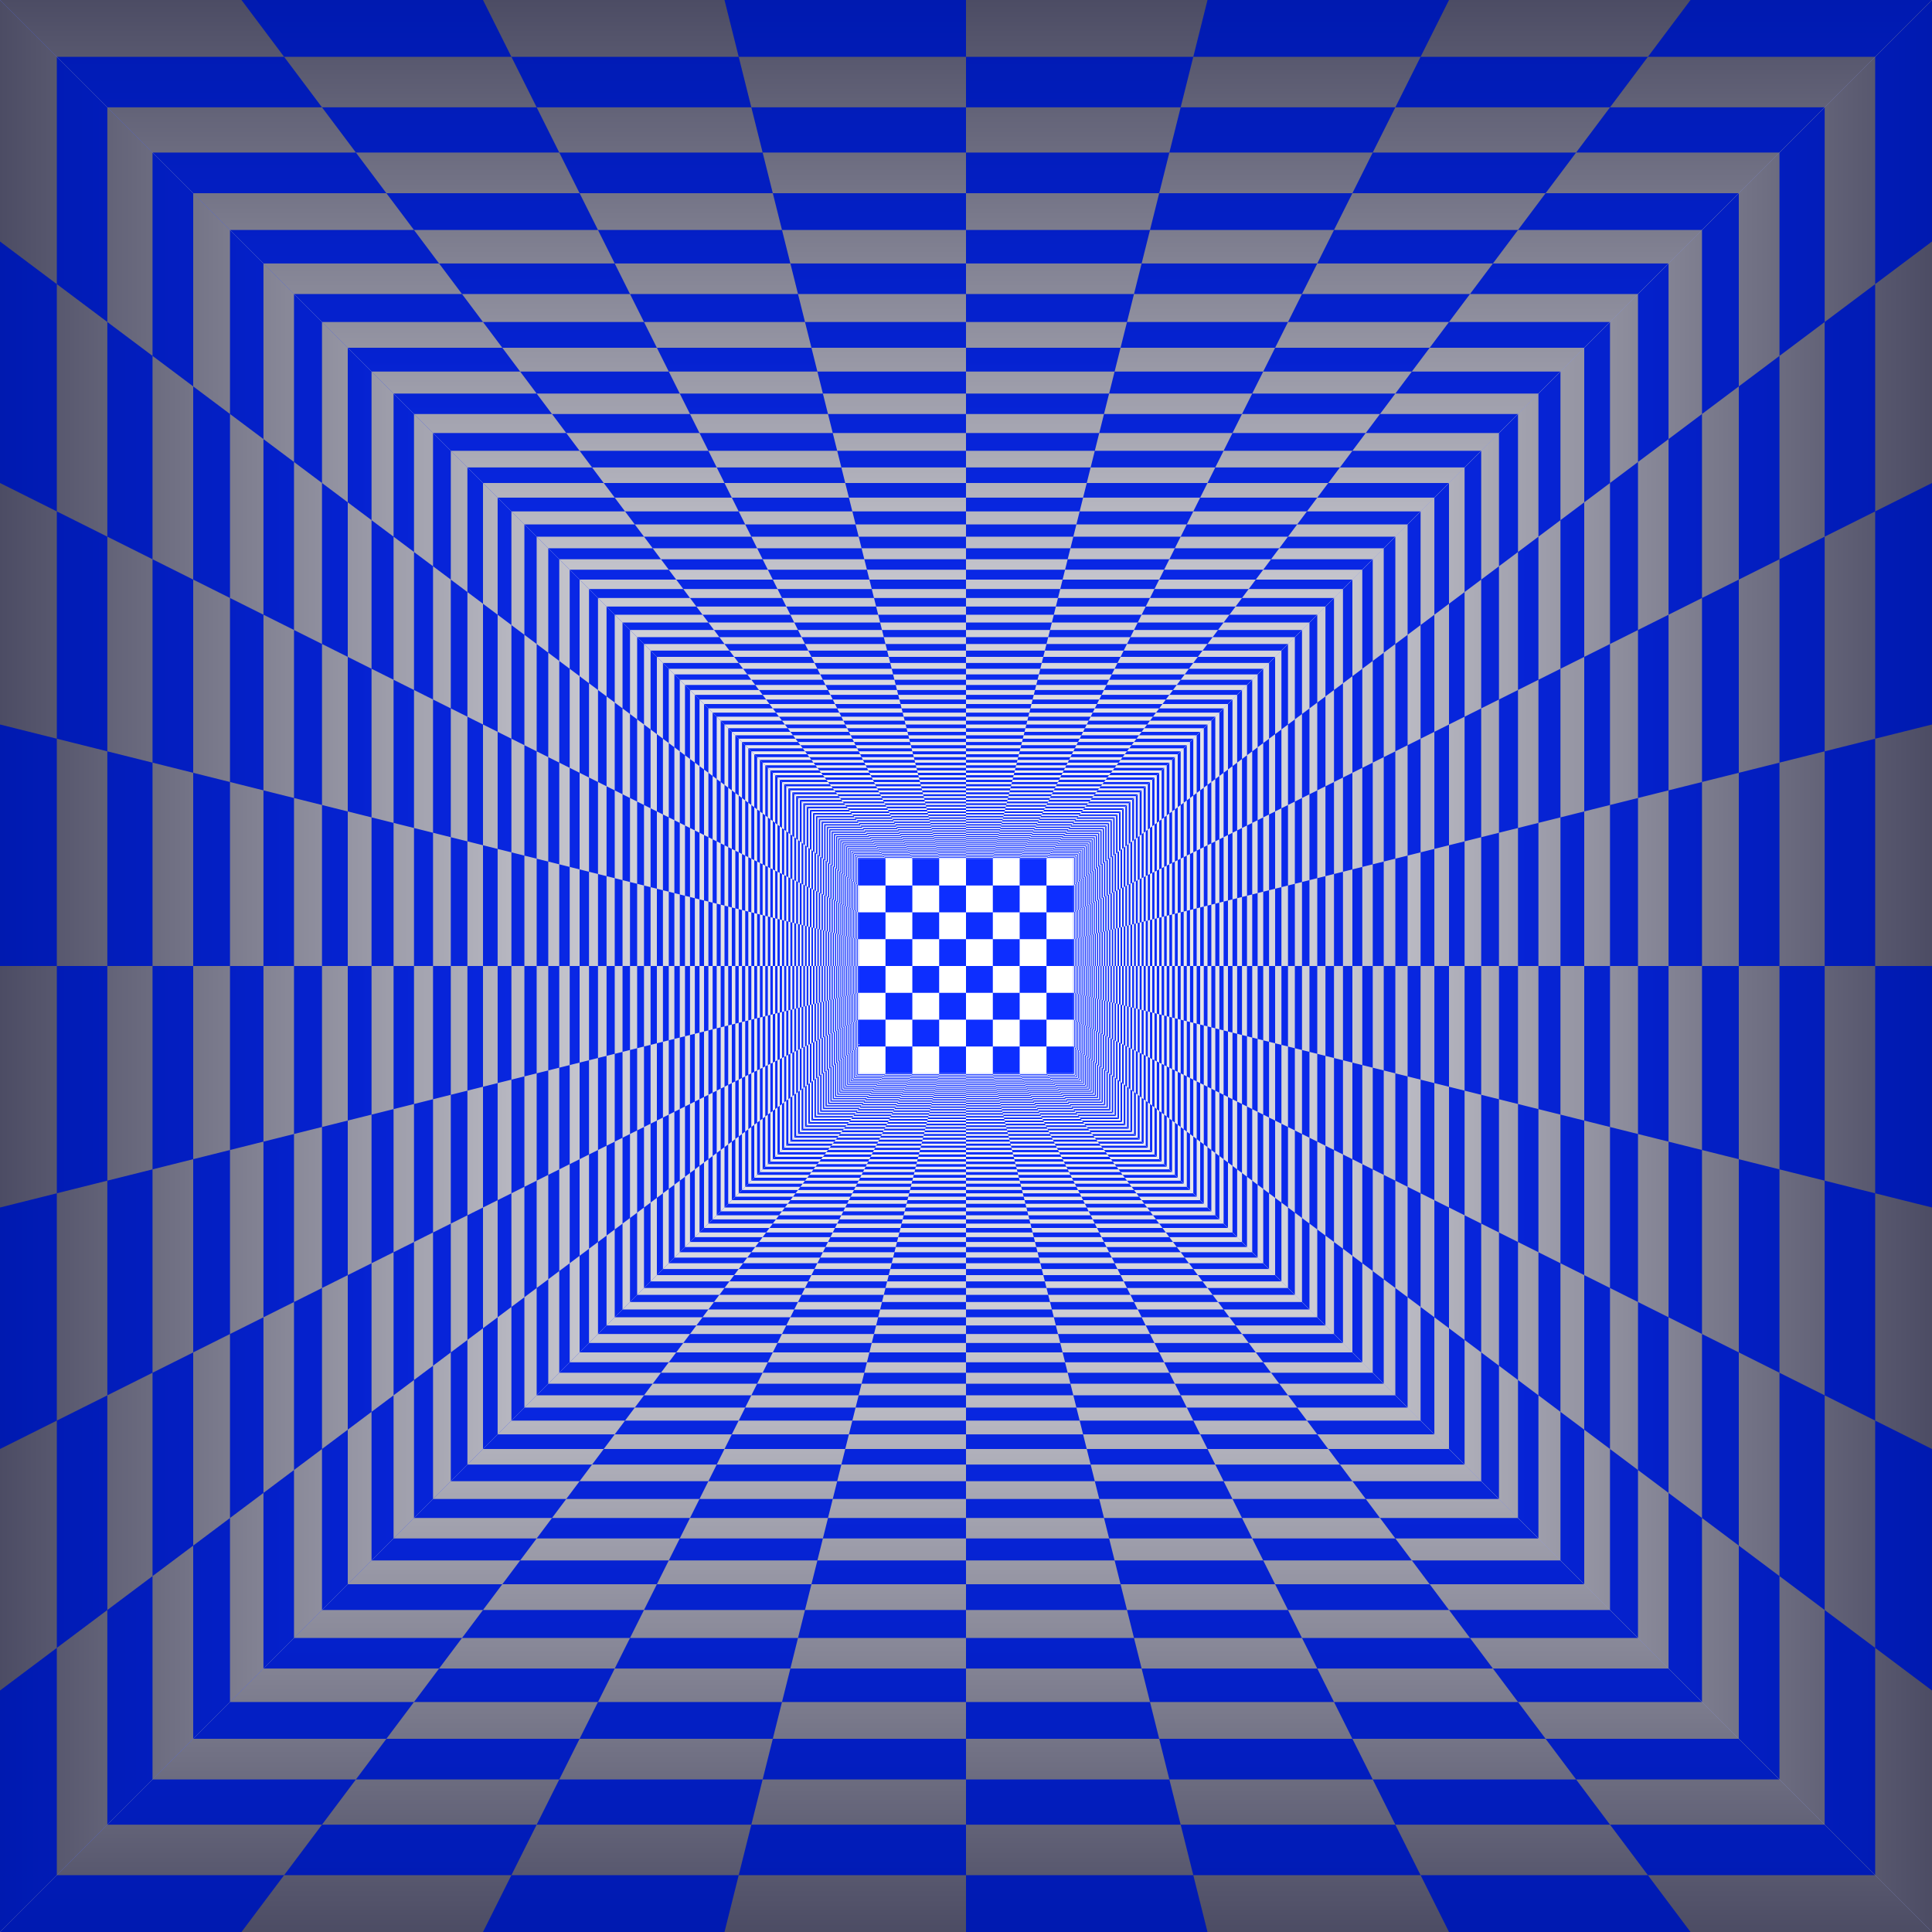 <svg xmlns="http://www.w3.org/2000/svg" xmlns:xlink="http://www.w3.org/1999/xlink" viewBox="0 0 1000 1000"><defs><linearGradient xlink:href="#d" id="g" gradientUnits="userSpaceOnUse" x1="500" y1="1000" x2="500" y2="500"/><linearGradient id="c"><stop offset="0" stop-color="#001ab0"/><stop offset=".889" stop-color="#0d2eff"/><stop offset="1" stop-color="#0d2eff"/></linearGradient><linearGradient id="b"><stop offset="0" stop-color="#0025ff"/><stop offset=".5" stop-color="#4d67ff"/><stop offset="1" stop-color="#9ba9ff"/></linearGradient><linearGradient id="a"><stop offset="0" stop-color="#aeaec1"/><stop offset="1" stop-color="#fbfbfc"/></linearGradient><linearGradient xlink:href="#c" id="e" gradientUnits="userSpaceOnUse" x1="500" y1="1000" x2="500" y2="500"/><linearGradient xlink:href="#d" id="f" gradientUnits="userSpaceOnUse" x1="500" y1="1000" x2="500" y2="500"/><linearGradient id="d"><stop offset="0" stop-color="#4c4c64"/><stop offset=".889" stop-color="#fff"/><stop offset="1" stop-color="#fff"/></linearGradient><linearGradient xlink:href="#c" id="h" gradientUnits="userSpaceOnUse" x1="500" y1="1000" x2="500" y2="500"/><linearGradient xlink:href="#d" id="i" gradientUnits="userSpaceOnUse" x1="500" y1="1000" x2="500" y2="500"/><linearGradient xlink:href="#c" id="j" gradientUnits="userSpaceOnUse" x1="500" y1="1000" x2="500" y2="500"/><linearGradient xlink:href="#c" id="k" gradientUnits="userSpaceOnUse" x1="500" y1="1000" x2="500" y2="500"/><linearGradient xlink:href="#d" id="l" gradientUnits="userSpaceOnUse" x1="500" y1="1000" x2="500" y2="500"/></defs><path style="marker:none" d="M0 0h1000v1000H0z" color="#000" fill="#fff" fill-rule="evenodd" overflow="visible"/><g color="#000"><path d="M555.556 444.444v111.112H444.444V444.444z" style="marker:none" fill="#0d2eff" overflow="visible"/><path style="marker:none" d="M555.556 555.556h-13.89V444.444h-13.888v111.112h-13.89V444.444H500v111.112h-13.889V444.444h-13.889v111.112h-13.889V444.444h-13.889v111.112h111.112v-13.89H444.444v-13.888h111.112v-13.89H444.444V500h111.112v-13.889H444.444v-13.889h111.112v-13.889H444.444v-13.889h111.112z" fill="#fff" overflow="visible"/></g><g color="#000"><path style="marker:none" d="M1000 1000H0l444.444-444.444h111.112z" fill="url(#e)" fill-rule="evenodd" overflow="visible" transform="rotate(-90 500 500)"/><path style="marker:none" d="M166.667 833.333H250L125 1000h125l83.333-166.667h83.334L375 1000h125V833.333h83.333L625 1000h125l-83.333-166.667H750L875 1000h125L833.333 833.333H166.667l-14.493 14.493h695.652l15.81 15.81H136.364l-17.316 17.316h761.904L900 900H100l-21.053 21.053h842.106l23.391 23.391H55.556l-26.144 26.144h941.176L1000 1000H0l166.667-166.667M250 750h62.5L250 833.333h83.333L375 750h62.5l-20.833 83.333H500V750h62.5l20.833 83.333h83.334L625 750h62.5l62.5 83.333h83.333L750 750H250l-8.065 8.065h516.13l8.602 8.602H233.333l-9.195 9.195h551.724l9.852 9.852H214.286l-10.582 10.582h592.592l11.396 11.396H192.308L180 820h640l13.333 13.333H166.667L250 750m50-50h50l-37.5 50H375l25-50h50l-12.5 50H500v-50h50l12.5 50H625l-25-50h50l37.5 50H750l-50-50H300l-5.128 5.128h410.256l5.398 5.398H289.474l-5.69 5.69h432.432l6.006 6.006H277.778l-6.35 6.35h457.143l6.723 6.722H264.706l-7.13 7.13h484.848L750 750H250l50-50m33.333-33.333H375L350 700h50l16.667-33.333h41.666L450 700h50v-33.333h41.667L550 700h50l-16.667-33.333H625L650 700h50l-33.333-33.333H333.333l-3.546 3.546h340.426l3.7 3.7H326.087l-3.865 3.865h355.556l4.04 4.04H318.182l-4.229 4.229h372.094l4.43 4.43H309.523l-4.646 4.645h390.244L700 700H300l33.333-33.333m23.81-23.81h35.714L375 666.667h41.667l11.904-23.81h35.715l-5.953 23.81H500v-23.81h35.714l5.953 23.81h41.666l-11.904-23.81h35.714L625 666.667h41.667l-23.81-23.81H357.143l-2.598 2.598h290.91l2.693 2.693H351.852l-2.795 2.795h301.886l2.903 2.903H346.154l-3.017 3.017h313.726L660 660H340l-3.265 3.265h326.53l3.402 3.402H333.333l23.81-23.81M375 625h31.25l-13.393 17.857h35.714L437.5 625h31.25l-4.464 17.857H500V625h31.25l4.464 17.857h35.715L562.5 625h31.25l13.393 17.857h35.714L625 625H375l-1.984 1.984h253.968l2.048 2.048H370.968l-2.116 2.116h262.296l2.185 2.185H366.667l-2.26 2.26h271.186l2.338 2.338H362.069l-2.42 2.42h280.702l2.506 2.506H357.143L375 625m13.889-13.889h27.778L406.25 625h31.25l6.944-13.889h27.778L468.75 625H500v-13.889h27.778L531.25 625h31.25l-6.944-13.889h27.777L593.75 625H625l-13.889-13.889H388.89l-1.565 1.565h225.352l1.61 1.61H385.714l-1.656 1.656h231.884l1.705 1.705H382.353l-1.756 1.756h238.806l1.81 1.81H378.787l-1.865 1.864h246.154L625 625H375l13.889-13.889M400 600h25l-8.333 11.111h27.777L450 600h25l-2.778 11.111H500V600h25l2.778 11.111h27.778L550 600h25l8.333 11.111h27.778L600 600H400l-1.266 1.266h202.532l1.298 1.298H397.436l-1.332 1.332h207.792l1.367 1.367H394.737l-1.404 1.404h213.334l1.441 1.441H391.892l-1.481 1.481h219.178l1.522 1.522H388.89L400 600m9.09-9.09h22.728L425 600h25l4.545-9.09h22.728L475 600h25v-9.09h22.727L525 600h25l-4.545-9.09h22.727L575 600h25l-9.09-9.09H409.09l-1.044 1.044h183.908l1.07 1.07H406.976l-1.095 1.094h188.236l1.12 1.12H404.762l-1.148 1.148h192.772l1.175 1.175H402.439l-1.204 1.204h197.53L600 600H400l9.09-9.09m7.577-7.577H437.5l-5.682 7.576h22.727l3.788-7.576h20.834l-1.894 7.576H500v-7.576h20.833l1.894 7.576h22.728l-3.788-7.576H562.5l5.682 7.576h22.727l-7.576-7.576H416.667l-.878.878h168.422l.895.895H414.894l-.916.916h172.044l.935.935H413.043l-.955.955h175.824l.977.977H411.11l-.999.999h179.776l1.021 1.021H409.091l7.576-7.576m6.41-6.41h19.23l-4.807 6.41h20.833l3.205-6.41h19.231l-1.602 6.41H500v-6.41h19.23l1.603 6.41h20.834l-3.205-6.41h19.23l4.808 6.41h20.833l-6.41-6.41H423.077l-.747.747h155.34l.761.761H421.57l-.777.777h158.416L580 580H420l-.808.808h161.616l.825.825H418.367l-.841.841h164.948l.86.86H416.666l6.41-6.41m5.494-5.495h17.858l-4.121 5.494h19.23l2.748-5.494h17.857l-1.374 5.494H500v-5.494h17.857l1.374 5.494h19.23l-2.747-5.494h17.857l4.121 5.494h19.231l-5.494-5.494H428.57l-.643.643h144.144l.655.655H427.273l-.667.667h146.788l.68.68H425.926l-.692.692h149.532l.706.706H424.528l-.718.718h152.38l.733.733H423.077l5.494-5.494m4.762-4.762H450l-3.571 4.762h17.857l2.38-4.762h16.667l-1.19 4.762H500v-4.762h16.667l1.19 4.762h17.857l-2.38-4.762H550l3.571 4.762h17.858l-4.762-4.762H433.333l-.56.56h134.454l.57.57H432.203l-.58.58h136.753l.59.589H431.034l-.6.6h139.131l.61.61h-140.35l-.621.62h141.592l.633.633H428.57l4.762-4.762m4.167-4.167h15.625L450 566.667h16.667l2.083-4.167h15.625l-1.042 4.167H500V562.5h15.625l1.042 4.167h16.666l-2.083-4.167h15.625l3.125 4.167h16.667L562.5 562.5h-125l-.492.492h125.984l.5.5H436.508L436 564h128l.516.516H435.484l-.525.525h130.082l.533.533H434.426l-.542.542h132.232l.55.55H433.334l4.167-4.166m3.676-3.676h14.706l-2.757 3.676h15.625l1.838-3.676h14.706l-.919 3.676H500v-3.676h14.706l.919 3.676h15.625l-1.838-3.676h14.706l2.757 3.676H562.5l-3.676-3.676H441.176l-.435.435h118.518l.442.442H440.3l-.45.45H560.15l.456.455H439.394l-.463.463H561.07l.47.47H438.461l-.478.477h124.032l.484.484h-125l3.676-3.676m3.268-3.268h13.89l-2.452 3.268h14.706l1.634-3.268h13.89l-.818 3.268H500v-3.268h13.889l.817 3.268h14.706l-1.634-3.268h13.889l2.45 3.268h14.707l-3.268-3.268H444.444l-.388.388h111.888l.394.394H443.662l-.4.4h113.476l.405.405H442.857l-.411.411h115.108l.417.417H442.029l-.423.423h116.788l.43.43H441.176l3.268-3.268" fill="url(#f)" overflow="visible" transform="rotate(-90 500 500)"/></g><g color="#000"><path d="M1000 1000H0l444.444-444.444h111.112z" style="marker:none" fill="url(#g)" fill-rule="evenodd" overflow="visible" transform="rotate(180 500 500)"/><path d="M166.667 833.333H250L125 1000h125l83.333-166.667h83.334L375 1000h125V833.333h83.333L625 1000h125l-83.333-166.667H750L875 1000h125L833.333 833.333H166.667l-14.493 14.493h695.652l15.81 15.81H136.364l-17.316 17.316h761.904L900 900H100l-21.053 21.053h842.106l23.391 23.391H55.556l-26.144 26.144h941.176L1000 1000H0l166.667-166.667M250 750h62.5L250 833.333h83.333L375 750h62.5l-20.833 83.333H500V750h62.5l20.833 83.333h83.334L625 750h62.5l62.5 83.333h83.333L750 750H250l-8.065 8.065h516.13l8.602 8.602H233.333l-9.195 9.195h551.724l9.852 9.852H214.286l-10.582 10.582h592.592l11.396 11.396H192.308L180 820h640l13.333 13.333H166.667L250 750m50-50h50l-37.5 50H375l25-50h50l-12.5 50H500v-50h50l12.5 50H625l-25-50h50l37.5 50H750l-50-50H300l-5.128 5.128h410.256l5.398 5.398H289.474l-5.69 5.69h432.432l6.006 6.006H277.778l-6.35 6.35h457.143l6.723 6.722H264.706l-7.13 7.13h484.848L750 750H250l50-50m33.333-33.333H375L350 700h50l16.667-33.333h41.666L450 700h50v-33.333h41.667L550 700h50l-16.667-33.333H625L650 700h50l-33.333-33.333H333.333l-3.546 3.546h340.426l3.7 3.7H326.087l-3.865 3.865h355.556l4.04 4.04H318.182l-4.229 4.229h372.094l4.43 4.43H309.523l-4.646 4.645h390.244L700 700H300l33.333-33.333m23.81-23.81h35.714L375 666.667h41.667l11.904-23.81h35.715l-5.953 23.81H500v-23.81h35.714l5.953 23.81h41.666l-11.904-23.81h35.714L625 666.667h41.667l-23.81-23.81H357.143l-2.598 2.598h290.91l2.693 2.693H351.852l-2.795 2.795h301.886l2.903 2.903H346.154l-3.017 3.017h313.726L660 660H340l-3.265 3.265h326.53l3.402 3.402H333.333l23.81-23.81M375 625h31.25l-13.393 17.857h35.714L437.5 625h31.25l-4.464 17.857H500V625h31.25l4.464 17.857h35.715L562.5 625h31.25l13.393 17.857h35.714L625 625H375l-1.984 1.984h253.968l2.048 2.048H370.968l-2.116 2.116h262.296l2.185 2.185H366.667l-2.26 2.26h271.186l2.338 2.338H362.069l-2.42 2.42h280.702l2.506 2.506H357.143L375 625m13.889-13.889h27.778L406.25 625h31.25l6.944-13.889h27.778L468.75 625H500v-13.889h27.778L531.25 625h31.25l-6.944-13.889h27.777L593.75 625H625l-13.889-13.889H388.89l-1.565 1.565h225.352l1.61 1.61H385.714l-1.656 1.656h231.884l1.705 1.705H382.353l-1.756 1.756h238.806l1.81 1.81H378.787l-1.865 1.864h246.154L625 625H375l13.889-13.889M400 600h25l-8.333 11.111h27.777L450 600h25l-2.778 11.111H500V600h25l2.778 11.111h27.778L550 600h25l8.333 11.111h27.778L600 600H400l-1.266 1.266h202.532l1.298 1.298H397.436l-1.332 1.332h207.792l1.367 1.367H394.737l-1.404 1.404h213.334l1.441 1.441H391.892l-1.481 1.481h219.178l1.522 1.522H388.89L400 600m9.09-9.09h22.728L425 600h25l4.545-9.09h22.728L475 600h25v-9.09h22.727L525 600h25l-4.545-9.09h22.727L575 600h25l-9.09-9.09H409.09l-1.044 1.044h183.908l1.07 1.07H406.976l-1.095 1.094h188.236l1.12 1.12H404.762l-1.148 1.148h192.772l1.175 1.175H402.439l-1.204 1.204h197.53L600 600H400l9.09-9.09m7.577-7.577H437.5l-5.682 7.576h22.727l3.788-7.576h20.834l-1.894 7.576H500v-7.576h20.833l1.894 7.576h22.728l-3.788-7.576H562.5l5.682 7.576h22.727l-7.576-7.576H416.667l-.878.878h168.422l.895.895H414.894l-.916.916h172.044l.935.935H413.043l-.955.955h175.824l.977.977H411.11l-.999.999h179.776l1.021 1.021H409.091l7.576-7.576m6.41-6.41h19.23l-4.807 6.41h20.833l3.205-6.41h19.231l-1.602 6.41H500v-6.41h19.23l1.603 6.41h20.834l-3.205-6.41h19.23l4.808 6.41h20.833l-6.41-6.41H423.077l-.747.747h155.34l.761.761H421.57l-.777.777h158.416L580 580H420l-.808.808h161.616l.825.825H418.367l-.841.841h164.948l.86.86H416.666l6.41-6.41m5.494-5.495h17.858l-4.121 5.494h19.23l2.748-5.494h17.857l-1.374 5.494H500v-5.494h17.857l1.374 5.494h19.23l-2.747-5.494h17.857l4.121 5.494h19.231l-5.494-5.494H428.57l-.643.643h144.144l.655.655H427.273l-.667.667h146.788l.68.68H425.926l-.692.692h149.532l.706.706H424.528l-.718.718h152.38l.733.733H423.077l5.494-5.494m4.762-4.762H450l-3.571 4.762h17.857l2.38-4.762h16.667l-1.19 4.762H500v-4.762h16.667l1.19 4.762h17.857l-2.38-4.762H550l3.571 4.762h17.858l-4.762-4.762H433.333l-.56.56h134.454l.57.57H432.203l-.58.58h136.753l.59.589H431.034l-.6.6h139.131l.61.61h-140.35l-.621.62h141.592l.633.633H428.57l4.762-4.762m4.167-4.167h15.625L450 566.667h16.667l2.083-4.167h15.625l-1.042 4.167H500V562.5h15.625l1.042 4.167h16.666l-2.083-4.167h15.625l3.125 4.167h16.667L562.5 562.5h-125l-.492.492h125.984l.5.5H436.508L436 564h128l.516.516H435.484l-.525.525h130.082l.533.533H434.426l-.542.542h132.232l.55.55H433.334l4.167-4.166m3.676-3.676h14.706l-2.757 3.676h15.625l1.838-3.676h14.706l-.919 3.676H500v-3.676h14.706l.919 3.676h15.625l-1.838-3.676h14.706l2.757 3.676H562.5l-3.676-3.676H441.176l-.435.435h118.518l.442.442H440.3l-.45.45H560.15l.456.455H439.394l-.463.463H561.07l.47.47H438.461l-.478.477h124.032l.484.484h-125l3.676-3.676m3.268-3.268h13.89l-2.452 3.268h14.706l1.634-3.268h13.89l-.818 3.268H500v-3.268h13.889l.817 3.268h14.706l-1.634-3.268h13.889l2.45 3.268h14.707l-3.268-3.268H444.444l-.388.388h111.888l.394.394H443.662l-.4.4h113.476l.405.405H442.857l-.411.411h115.108l.417.417H442.029l-.423.423h116.788l.43.43H441.176l3.268-3.268" style="marker:none" fill="url(#h)" overflow="visible" transform="rotate(180 500 500)"/></g><g color="#000"><path style="marker:none" d="M1000 1000H0l444.444-444.444h111.112z" fill="url(#i)" fill-rule="evenodd" overflow="visible"/><path style="marker:none" d="M166.667 833.333H250L125 1000h125l83.333-166.667h83.334L375 1000h125V833.333h83.333L625 1000h125l-83.333-166.667H750L875 1000h125L833.333 833.333H166.667l-14.493 14.493h695.652l15.81 15.81H136.364l-17.316 17.316h761.904L900 900H100l-21.053 21.053h842.106l23.391 23.391H55.556l-26.144 26.144h941.176L1000 1000H0l166.667-166.667M250 750h62.5L250 833.333h83.333L375 750h62.5l-20.833 83.333H500V750h62.5l20.833 83.333h83.334L625 750h62.5l62.5 83.333h83.333L750 750H250l-8.065 8.065h516.13l8.602 8.602H233.333l-9.195 9.195h551.724l9.852 9.852H214.286l-10.582 10.582h592.592l11.396 11.396H192.308L180 820h640l13.333 13.333H166.667L250 750m50-50h50l-37.5 50H375l25-50h50l-12.5 50H500v-50h50l12.5 50H625l-25-50h50l37.5 50H750l-50-50H300l-5.128 5.128h410.256l5.398 5.398H289.474l-5.69 5.69h432.432l6.006 6.006H277.778l-6.35 6.35h457.143l6.723 6.722H264.706l-7.13 7.13h484.848L750 750H250l50-50m33.333-33.333H375L350 700h50l16.667-33.333h41.666L450 700h50v-33.333h41.667L550 700h50l-16.667-33.333H625L650 700h50l-33.333-33.333H333.333l-3.546 3.546h340.426l3.7 3.7H326.087l-3.865 3.865h355.556l4.04 4.04H318.182l-4.229 4.229h372.094l4.43 4.43H309.523l-4.646 4.645h390.244L700 700H300l33.333-33.333m23.81-23.81h35.714L375 666.667h41.667l11.904-23.81h35.715l-5.953 23.81H500v-23.81h35.714l5.953 23.81h41.666l-11.904-23.81h35.714L625 666.667h41.667l-23.81-23.81H357.143l-2.598 2.598h290.91l2.693 2.693H351.852l-2.795 2.795h301.886l2.903 2.903H346.154l-3.017 3.017h313.726L660 660H340l-3.265 3.265h326.53l3.402 3.402H333.333l23.81-23.81M375 625h31.25l-13.393 17.857h35.714L437.5 625h31.25l-4.464 17.857H500V625h31.25l4.464 17.857h35.715L562.5 625h31.25l13.393 17.857h35.714L625 625H375l-1.984 1.984h253.968l2.048 2.048H370.968l-2.116 2.116h262.296l2.185 2.185H366.667l-2.26 2.26h271.186l2.338 2.338H362.069l-2.42 2.42h280.702l2.506 2.506H357.143L375 625m13.889-13.889h27.778L406.25 625h31.25l6.944-13.889h27.778L468.75 625H500v-13.889h27.778L531.25 625h31.25l-6.944-13.889h27.777L593.75 625H625l-13.889-13.889H388.89l-1.565 1.565h225.352l1.61 1.61H385.714l-1.656 1.656h231.884l1.705 1.705H382.353l-1.756 1.756h238.806l1.81 1.81H378.787l-1.865 1.864h246.154L625 625H375l13.889-13.889M400 600h25l-8.333 11.111h27.777L450 600h25l-2.778 11.111H500V600h25l2.778 11.111h27.778L550 600h25l8.333 11.111h27.778L600 600H400l-1.266 1.266h202.532l1.298 1.298H397.436l-1.332 1.332h207.792l1.367 1.367H394.737l-1.404 1.404h213.334l1.441 1.441H391.892l-1.481 1.481h219.178l1.522 1.522H388.89L400 600m9.09-9.09h22.728L425 600h25l4.545-9.09h22.728L475 600h25v-9.09h22.727L525 600h25l-4.545-9.09h22.727L575 600h25l-9.09-9.09H409.09l-1.044 1.044h183.908l1.07 1.07H406.976l-1.095 1.094h188.236l1.12 1.12H404.762l-1.148 1.148h192.772l1.175 1.175H402.439l-1.204 1.204h197.53L600 600H400l9.09-9.09m7.577-7.577H437.5l-5.682 7.576h22.727l3.788-7.576h20.834l-1.894 7.576H500v-7.576h20.833l1.894 7.576h22.728l-3.788-7.576H562.5l5.682 7.576h22.727l-7.576-7.576H416.667l-.878.878h168.422l.895.895H414.894l-.916.916h172.044l.935.935H413.043l-.955.955h175.824l.977.977H411.11l-.999.999h179.776l1.021 1.021H409.091l7.576-7.576m6.41-6.41h19.23l-4.807 6.41h20.833l3.205-6.41h19.231l-1.602 6.41H500v-6.41h19.23l1.603 6.41h20.834l-3.205-6.41h19.23l4.808 6.41h20.833l-6.41-6.41H423.077l-.747.747h155.34l.761.761H421.57l-.777.777h158.416L580 580H420l-.808.808h161.616l.825.825H418.367l-.841.841h164.948l.86.86H416.666l6.41-6.41m5.494-5.495h17.858l-4.121 5.494h19.23l2.748-5.494h17.857l-1.374 5.494H500v-5.494h17.857l1.374 5.494h19.23l-2.747-5.494h17.857l4.121 5.494h19.231l-5.494-5.494H428.57l-.643.643h144.144l.655.655H427.273l-.667.667h146.788l.68.68H425.926l-.692.692h149.532l.706.706H424.528l-.718.718h152.38l.733.733H423.077l5.494-5.494m4.762-4.762H450l-3.571 4.762h17.857l2.38-4.762h16.667l-1.19 4.762H500v-4.762h16.667l1.19 4.762h17.857l-2.38-4.762H550l3.571 4.762h17.858l-4.762-4.762H433.333l-.56.56h134.454l.57.57H432.203l-.58.58h136.753l.59.589H431.034l-.6.6h139.131l.61.61h-140.35l-.621.62h141.592l.633.633H428.57l4.762-4.762m4.167-4.167h15.625L450 566.667h16.667l2.083-4.167h15.625l-1.042 4.167H500V562.5h15.625l1.042 4.167h16.666l-2.083-4.167h15.625l3.125 4.167h16.667L562.5 562.5h-125l-.492.492h125.984l.5.5H436.508L436 564h128l.516.516H435.484l-.525.525h130.082l.533.533H434.426l-.542.542h132.232l.55.55H433.334l4.167-4.166m3.676-3.676h14.706l-2.757 3.676h15.625l1.838-3.676h14.706l-.919 3.676H500v-3.676h14.706l.919 3.676h15.625l-1.838-3.676h14.706l2.757 3.676H562.5l-3.676-3.676H441.176l-.435.435h118.518l.442.442H440.3l-.45.45H560.15l.456.455H439.394l-.463.463H561.07l.47.47H438.461l-.478.477h124.032l.484.484h-125l3.676-3.676m3.268-3.268h13.89l-2.452 3.268h14.706l1.634-3.268h13.89l-.818 3.268H500v-3.268h13.889l.817 3.268h14.706l-1.634-3.268h13.889l2.45 3.268h14.707l-3.268-3.268H444.444l-.388.388h111.888l.394.394H443.662l-.4.4h113.476l.405.405H442.857l-.411.411h115.108l.417.417H442.029l-.423.423h116.788l.43.43H441.176l3.268-3.268" fill="url(#j)" overflow="visible"/></g><g color="#000"><path d="M1000 1000H0l444.444-444.444h111.112z" style="marker:none" fill="url(#k)" fill-rule="evenodd" overflow="visible" transform="rotate(90 500 500)"/><path d="M166.667 833.333H250L125 1000h125l83.333-166.667h83.334L375 1000h125V833.333h83.333L625 1000h125l-83.333-166.667H750L875 1000h125L833.333 833.333H166.667l-14.493 14.493h695.652l15.81 15.81H136.364l-17.316 17.316h761.904L900 900H100l-21.053 21.053h842.106l23.391 23.391H55.556l-26.144 26.144h941.176L1000 1000H0l166.667-166.667M250 750h62.5L250 833.333h83.333L375 750h62.5l-20.833 83.333H500V750h62.5l20.833 83.333h83.334L625 750h62.5l62.5 83.333h83.333L750 750H250l-8.065 8.065h516.13l8.602 8.602H233.333l-9.195 9.195h551.724l9.852 9.852H214.286l-10.582 10.582h592.592l11.396 11.396H192.308L180 820h640l13.333 13.333H166.667L250 750m50-50h50l-37.5 50H375l25-50h50l-12.5 50H500v-50h50l12.5 50H625l-25-50h50l37.5 50H750l-50-50H300l-5.128 5.128h410.256l5.398 5.398H289.474l-5.69 5.69h432.432l6.006 6.006H277.778l-6.35 6.35h457.143l6.723 6.722H264.706l-7.13 7.13h484.848L750 750H250l50-50m33.333-33.333H375L350 700h50l16.667-33.333h41.666L450 700h50v-33.333h41.667L550 700h50l-16.667-33.333H625L650 700h50l-33.333-33.333H333.333l-3.546 3.546h340.426l3.7 3.7H326.087l-3.865 3.865h355.556l4.04 4.04H318.182l-4.229 4.229h372.094l4.43 4.43H309.523l-4.646 4.645h390.244L700 700H300l33.333-33.333m23.81-23.81h35.714L375 666.667h41.667l11.904-23.81h35.715l-5.953 23.81H500v-23.81h35.714l5.953 23.81h41.666l-11.904-23.81h35.714L625 666.667h41.667l-23.81-23.81H357.143l-2.598 2.598h290.91l2.693 2.693H351.852l-2.795 2.795h301.886l2.903 2.903H346.154l-3.017 3.017h313.726L660 660H340l-3.265 3.265h326.53l3.402 3.402H333.333l23.81-23.81M375 625h31.25l-13.393 17.857h35.714L437.5 625h31.25l-4.464 17.857H500V625h31.25l4.464 17.857h35.715L562.5 625h31.25l13.393 17.857h35.714L625 625H375l-1.984 1.984h253.968l2.048 2.048H370.968l-2.116 2.116h262.296l2.185 2.185H366.667l-2.26 2.26h271.186l2.338 2.338H362.069l-2.42 2.42h280.702l2.506 2.506H357.143L375 625m13.889-13.889h27.778L406.25 625h31.25l6.944-13.889h27.778L468.75 625H500v-13.889h27.778L531.25 625h31.25l-6.944-13.889h27.777L593.75 625H625l-13.889-13.889H388.89l-1.565 1.565h225.352l1.61 1.61H385.714l-1.656 1.656h231.884l1.705 1.705H382.353l-1.756 1.756h238.806l1.81 1.81H378.787l-1.865 1.864h246.154L625 625H375l13.889-13.889M400 600h25l-8.333 11.111h27.777L450 600h25l-2.778 11.111H500V600h25l2.778 11.111h27.778L550 600h25l8.333 11.111h27.778L600 600H400l-1.266 1.266h202.532l1.298 1.298H397.436l-1.332 1.332h207.792l1.367 1.367H394.737l-1.404 1.404h213.334l1.441 1.441H391.892l-1.481 1.481h219.178l1.522 1.522H388.89L400 600m9.09-9.09h22.728L425 600h25l4.545-9.09h22.728L475 600h25v-9.09h22.727L525 600h25l-4.545-9.09h22.727L575 600h25l-9.09-9.09H409.09l-1.044 1.044h183.908l1.07 1.07H406.976l-1.095 1.094h188.236l1.12 1.12H404.762l-1.148 1.148h192.772l1.175 1.175H402.439l-1.204 1.204h197.53L600 600H400l9.09-9.09m7.577-7.577H437.5l-5.682 7.576h22.727l3.788-7.576h20.834l-1.894 7.576H500v-7.576h20.833l1.894 7.576h22.728l-3.788-7.576H562.5l5.682 7.576h22.727l-7.576-7.576H416.667l-.878.878h168.422l.895.895H414.894l-.916.916h172.044l.935.935H413.043l-.955.955h175.824l.977.977H411.11l-.999.999h179.776l1.021 1.021H409.091l7.576-7.576m6.41-6.41h19.23l-4.807 6.41h20.833l3.205-6.41h19.231l-1.602 6.41H500v-6.41h19.23l1.603 6.41h20.834l-3.205-6.41h19.23l4.808 6.41h20.833l-6.41-6.41H423.077l-.747.747h155.34l.761.761H421.57l-.777.777h158.416L580 580H420l-.808.808h161.616l.825.825H418.367l-.841.841h164.948l.86.86H416.666l6.41-6.41m5.494-5.495h17.858l-4.121 5.494h19.23l2.748-5.494h17.857l-1.374 5.494H500v-5.494h17.857l1.374 5.494h19.23l-2.747-5.494h17.857l4.121 5.494h19.231l-5.494-5.494H428.57l-.643.643h144.144l.655.655H427.273l-.667.667h146.788l.68.68H425.926l-.692.692h149.532l.706.706H424.528l-.718.718h152.38l.733.733H423.077l5.494-5.494m4.762-4.762H450l-3.571 4.762h17.857l2.38-4.762h16.667l-1.19 4.762H500v-4.762h16.667l1.19 4.762h17.857l-2.38-4.762H550l3.571 4.762h17.858l-4.762-4.762H433.333l-.56.56h134.454l.57.57H432.203l-.58.58h136.753l.59.589H431.034l-.6.6h139.131l.61.61h-140.35l-.621.62h141.592l.633.633H428.57l4.762-4.762m4.167-4.167h15.625L450 566.667h16.667l2.083-4.167h15.625l-1.042 4.167H500V562.5h15.625l1.042 4.167h16.666l-2.083-4.167h15.625l3.125 4.167h16.667L562.5 562.5h-125l-.492.492h125.984l.5.5H436.508L436 564h128l.516.516H435.484l-.525.525h130.082l.533.533H434.426l-.542.542h132.232l.55.55H433.334l4.167-4.166m3.676-3.676h14.706l-2.757 3.676h15.625l1.838-3.676h14.706l-.919 3.676H500v-3.676h14.706l.919 3.676h15.625l-1.838-3.676h14.706l2.757 3.676H562.5l-3.676-3.676H441.176l-.435.435h118.518l.442.442H440.3l-.45.45H560.15l.456.455H439.394l-.463.463H561.07l.47.47H438.461l-.478.477h124.032l.484.484h-125l3.676-3.676m3.268-3.268h13.89l-2.452 3.268h14.706l1.634-3.268h13.89l-.818 3.268H500v-3.268h13.889l.817 3.268h14.706l-1.634-3.268h13.889l2.45 3.268h14.707l-3.268-3.268H444.444l-.388.388h111.888l.394.394H443.662l-.4.4h113.476l.405.405H442.857l-.411.411h115.108l.417.417H442.029l-.423.423h116.788l.43.43H441.176l3.268-3.268" style="marker:none" fill="url(#l)" overflow="visible" transform="rotate(90 500 500)"/></g></svg>